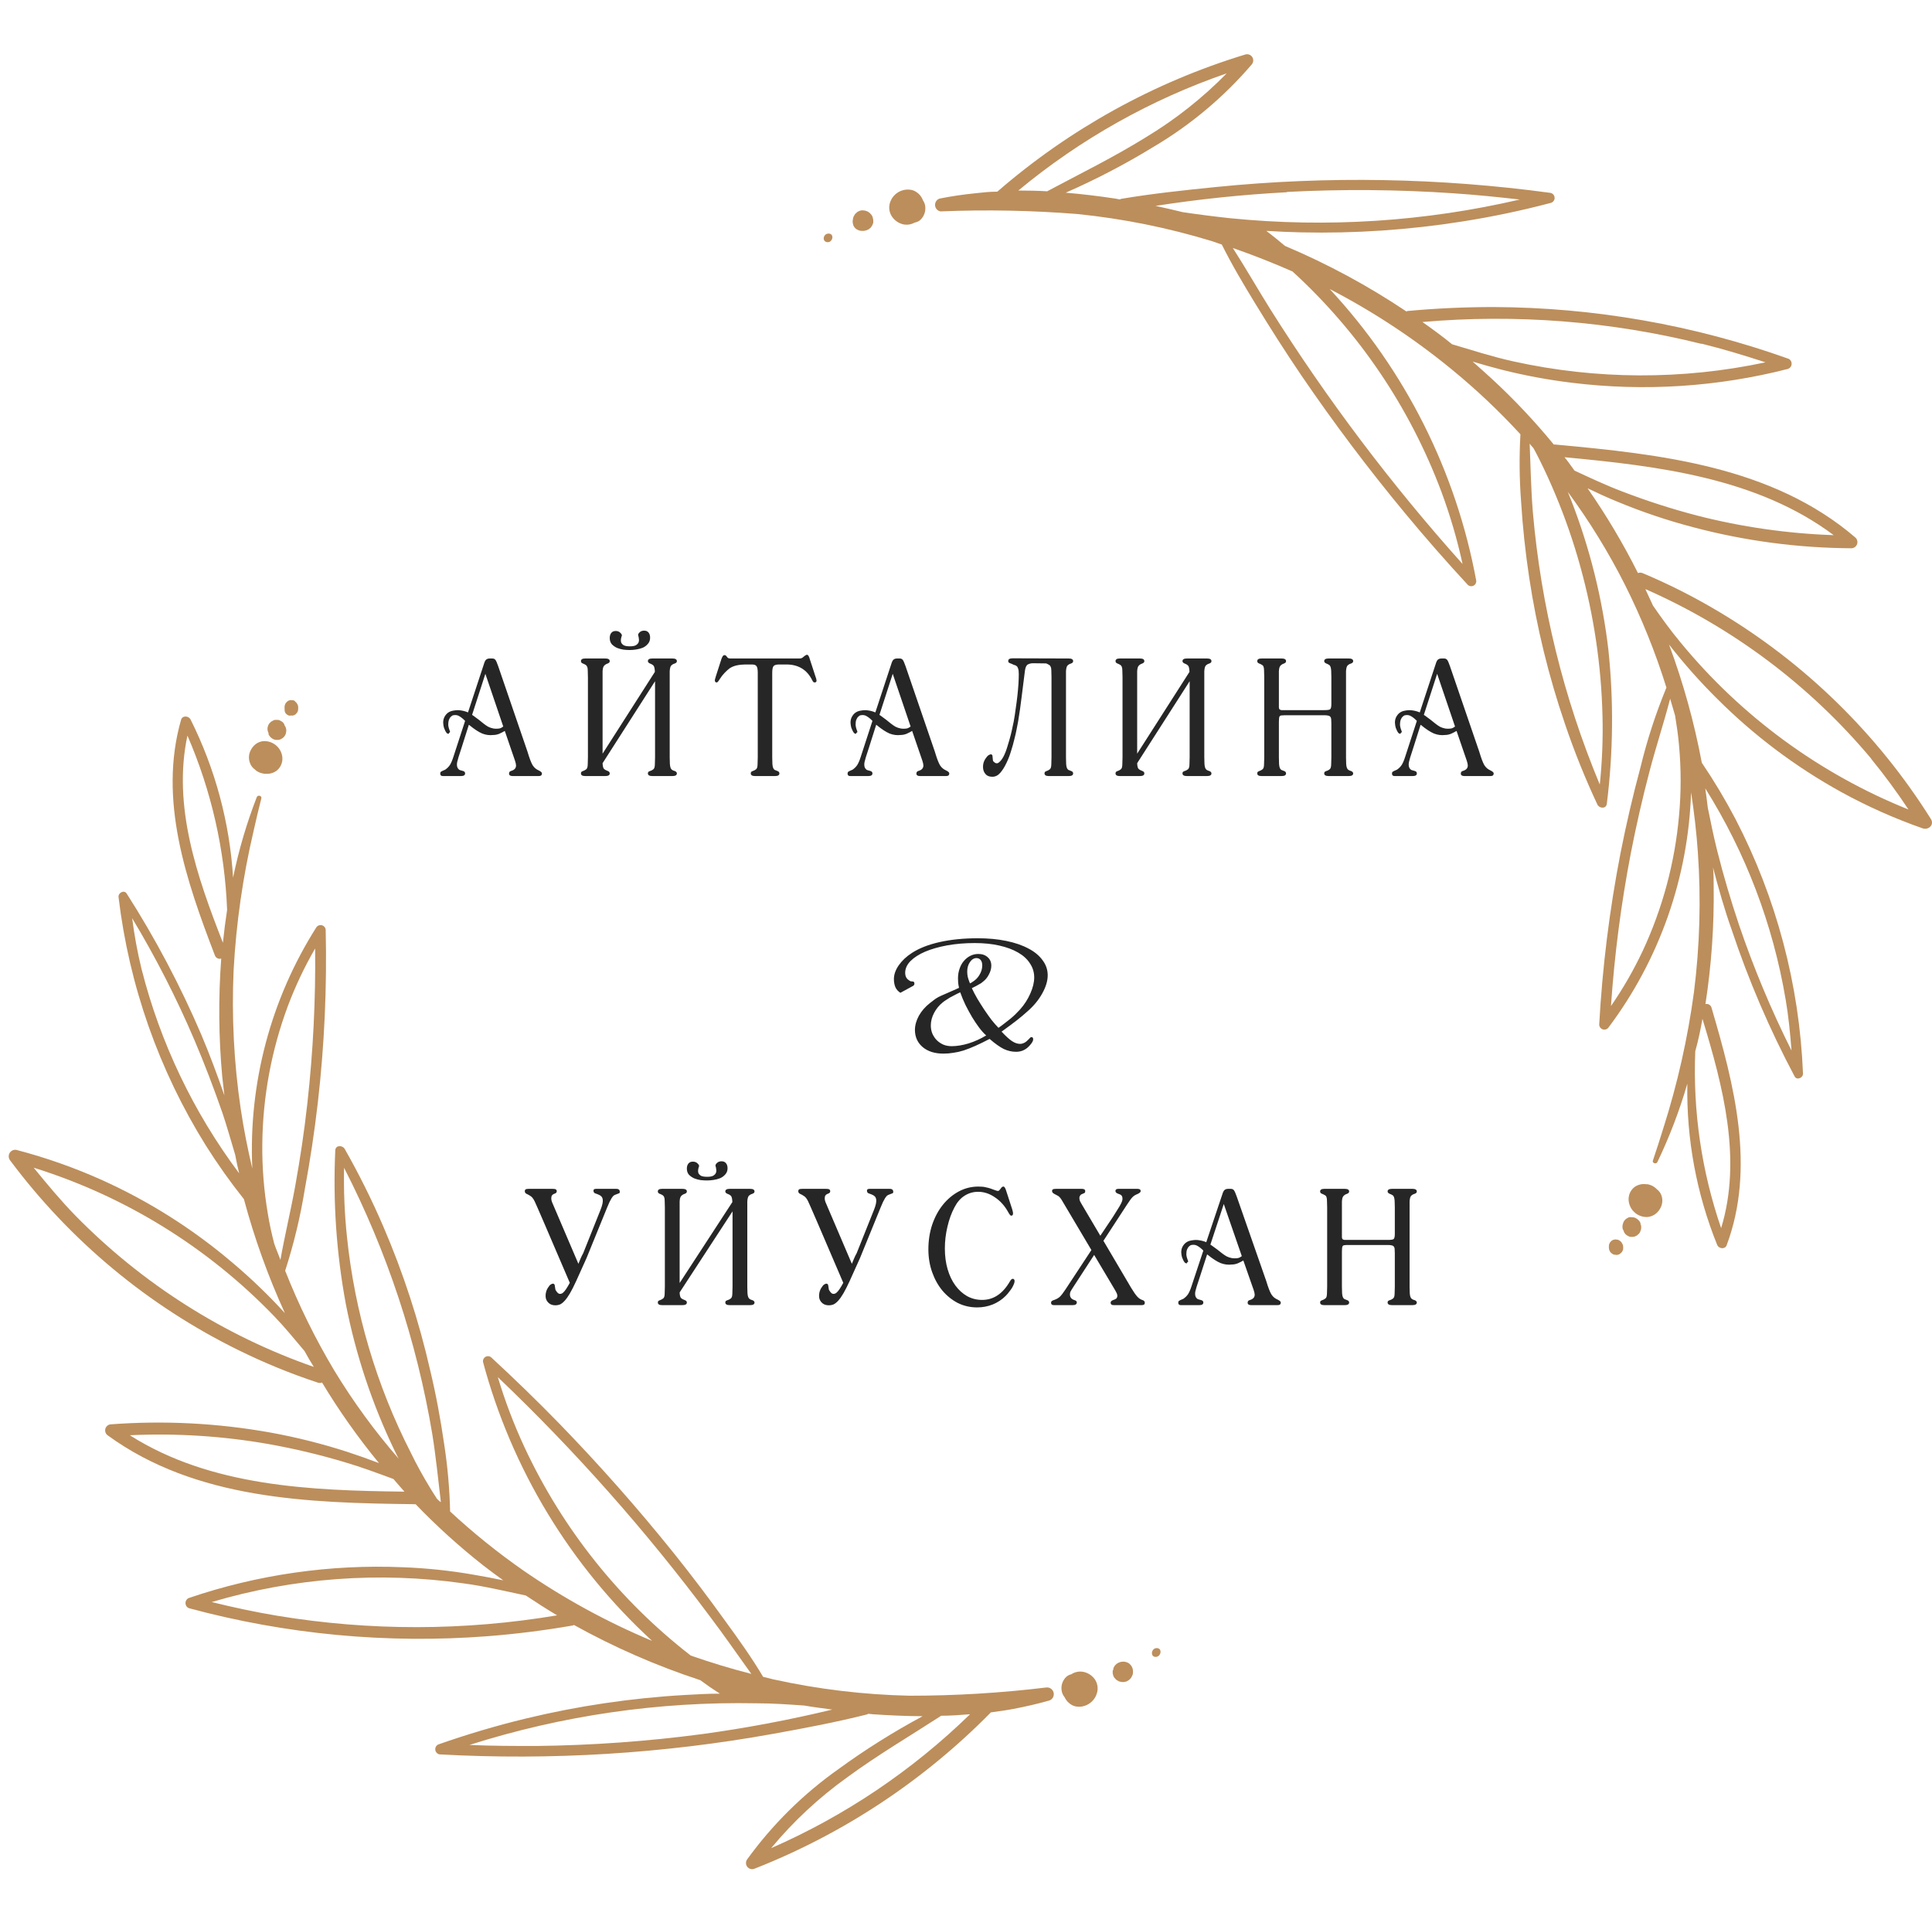 <?xml version="1.0" encoding="UTF-8"?> <svg xmlns="http://www.w3.org/2000/svg" width="201" height="200" viewBox="0 0 201 200" fill="none"> <path d="M108.847 175.537C104.129 176.108 99.381 176.394 94.629 176.393C89.859 176.289 85.11 175.719 80.45 174.69L79.392 174.427C78.187 172.402 76.808 170.475 75.429 168.587C73.701 166.179 71.91 163.821 70.059 161.511C66.317 156.858 62.367 152.39 58.211 148.108C55.899 145.733 53.51 143.416 51.073 141.168C50.99 141.109 50.892 141.075 50.791 141.071C50.69 141.066 50.59 141.091 50.502 141.143C50.415 141.194 50.345 141.27 50.299 141.361C50.254 141.451 50.236 141.553 50.247 141.654C53.236 152.814 59.34 162.887 67.845 170.689C63.14 168.721 58.651 166.268 54.452 163.37C51.772 161.502 49.225 159.45 46.829 157.228C46.776 154.897 46.571 152.572 46.217 150.268C45.838 147.64 45.353 145.022 44.741 142.482C43.577 137.383 41.952 132.402 39.885 127.599C38.692 124.827 37.347 122.123 35.855 119.501C35.641 119.131 34.942 119.092 34.883 119.628C34.631 124.996 34.999 130.375 35.981 135.659C37.019 140.946 38.729 146.079 41.07 150.93C41.196 151.203 41.342 151.466 41.478 151.738C38.992 148.881 36.754 145.817 34.786 142.579C32.801 139.259 31.089 135.783 29.668 132.184C30.562 129.42 31.244 126.593 31.708 123.725C32.265 120.727 32.718 117.713 33.068 114.683C33.752 108.716 34.024 102.709 33.883 96.705C33.871 96.597 33.826 96.495 33.754 96.412C33.683 96.33 33.588 96.272 33.482 96.246C33.376 96.219 33.265 96.226 33.163 96.264C33.061 96.303 32.974 96.372 32.912 96.462C28.168 103.94 25.842 112.703 26.25 121.555C25.764 119.501 25.357 117.447 25.046 115.364C24.334 110.562 24.087 105.702 24.308 100.852C24.575 96.021 25.264 91.224 26.366 86.514C26.619 85.356 26.901 84.198 27.192 83.039C27.26 82.767 26.813 82.66 26.716 82.913C25.66 85.632 24.835 88.435 24.249 91.293C23.896 85.564 22.39 79.965 19.821 74.834C19.646 74.484 19.025 74.386 18.85 74.834C16.441 83.176 19.374 91.605 22.356 99.382C22.402 99.512 22.497 99.618 22.62 99.68C22.743 99.742 22.885 99.754 23.016 99.713C22.711 103.806 22.747 107.918 23.123 112.006C23.191 112.668 23.268 113.32 23.346 113.953C22.608 111.821 21.822 109.709 20.947 107.636C18.764 102.535 16.165 97.622 13.178 92.948C12.906 92.529 12.275 92.88 12.333 93.318C13.427 102.501 16.531 111.328 21.423 119.17C22.638 121.097 23.957 122.956 25.376 124.738C26.465 128.801 27.891 132.767 29.639 136.593C27.95 134.742 26.143 133.002 24.23 131.386C20.106 127.869 15.506 124.955 10.566 122.732C7.741 121.467 4.818 120.435 1.825 119.647C1.688 119.595 1.538 119.59 1.397 119.63C1.257 119.671 1.133 119.757 1.044 119.874C0.956 119.991 0.908 120.133 0.907 120.28C0.906 120.427 0.952 120.57 1.039 120.688C7.29 129.069 15.438 135.841 24.813 140.447C27.474 141.759 30.222 142.884 33.038 143.815C33.188 143.875 33.355 143.875 33.505 143.815C35.273 146.749 37.253 149.55 39.429 152.196C38.36 151.787 37.292 151.407 36.224 151.057C33.585 150.199 30.892 149.519 28.163 149.023C22.66 148.033 17.054 147.745 11.479 148.166C11.356 148.184 11.241 148.238 11.148 148.321C11.056 148.404 10.99 148.513 10.959 148.634C10.928 148.754 10.933 148.881 10.974 148.999C11.014 149.117 11.088 149.22 11.187 149.295C20.384 156.001 32.116 156.332 43.041 156.469C43.105 156.483 43.172 156.483 43.236 156.469C45.428 158.746 47.774 160.869 50.257 162.825C50.947 163.36 51.655 163.886 52.364 164.392C51.316 164.168 50.267 163.973 49.237 163.798C46.82 163.377 44.377 163.12 41.924 163.029C34.361 162.705 26.804 163.791 19.636 166.231C19.535 166.276 19.448 166.35 19.387 166.443C19.327 166.536 19.294 166.646 19.294 166.757C19.294 166.868 19.327 166.977 19.387 167.071C19.448 167.164 19.535 167.238 19.636 167.283C29.755 170.019 40.264 171.006 50.713 170.203C53.627 169.979 56.637 169.599 59.561 169.093C59.615 169.081 59.667 169.061 59.716 169.035C63.904 171.362 68.304 173.285 72.856 174.777C73.503 175.257 74.183 175.725 74.895 176.179C73.681 176.179 72.477 176.247 71.282 176.315C65.678 176.633 60.113 177.457 54.656 178.778C51.593 179.521 48.569 180.417 45.595 181.464C45.49 181.514 45.403 181.596 45.348 181.698C45.293 181.801 45.272 181.919 45.288 182.034C45.304 182.149 45.357 182.257 45.439 182.34C45.52 182.423 45.626 182.478 45.741 182.496C57.355 183.137 69.003 182.419 80.45 180.355C83.704 179.771 86.976 179.148 90.162 178.35C90.224 178.334 90.283 178.307 90.337 178.272L90.793 178.32C92.512 178.437 94.25 178.515 95.989 178.525C92.954 180.154 90.034 181.988 87.248 184.014C83.582 186.603 80.366 189.78 77.731 193.417C77.649 193.53 77.607 193.666 77.609 193.805C77.611 193.945 77.659 194.079 77.745 194.189C77.83 194.299 77.949 194.378 78.083 194.414C78.217 194.451 78.359 194.442 78.489 194.39C87.736 190.758 96.117 185.217 103.088 178.126C103.875 178.019 104.661 177.911 105.438 177.765C106.642 177.532 107.837 177.269 109.022 176.928C109.206 176.905 109.373 176.81 109.487 176.663C109.601 176.516 109.652 176.329 109.629 176.145C109.605 175.96 109.51 175.792 109.363 175.678C109.217 175.564 109.031 175.513 108.847 175.537ZM23.191 98.068C20.52 91.254 17.927 83.857 19.5 76.518C21.987 82.253 23.387 88.403 23.628 94.651C23.453 95.793 23.307 96.932 23.191 98.068ZM14.722 100.784C14.295 99.041 13.975 97.279 13.751 95.518C16.196 99.581 18.357 103.809 20.219 108.171C21.278 110.653 22.239 113.184 23.133 115.744C23.618 117.175 24.026 118.664 24.463 120.104C24.589 120.766 24.725 121.418 24.881 122.051C20.127 115.704 16.674 108.475 14.722 100.784ZM28.523 129.342C28.27 128.368 28.037 127.317 27.872 126.295C27.459 123.887 27.264 121.447 27.289 119.005C27.338 114.09 28.242 109.222 29.96 104.619C30.739 102.56 31.684 100.567 32.786 98.662C32.844 104.033 32.575 109.403 31.98 114.741C31.659 117.661 31.232 120.504 30.717 123.355C30.251 125.935 29.63 128.485 29.173 131.055C28.959 130.451 28.697 129.877 28.523 129.342ZM7.817 126.421C6.293 124.854 4.904 123.18 3.505 121.467C13.015 124.431 21.626 129.751 28.542 136.934C29.668 138.102 30.64 139.309 31.679 140.535C31.98 141.09 32.3 141.635 32.65 142.19C23.272 138.919 14.774 133.523 7.817 126.421ZM13.547 149.295C18.354 149.074 23.171 149.38 27.911 150.21C30.582 150.685 33.225 151.312 35.826 152.089C37.554 152.595 39.244 153.227 40.934 153.85C41.313 154.288 41.691 154.736 42.08 155.164C32.339 155.048 21.967 154.649 13.547 149.324V149.295ZM45.411 155.826C45.158 155.447 44.916 155.057 44.682 154.668C43.983 153.51 43.323 152.322 42.74 151.115C39.158 144.107 36.906 136.493 36.097 128.66C35.847 126.274 35.746 123.875 35.796 121.477C40.264 130.181 43.36 139.525 44.974 149.178C45.353 151.534 45.586 153.899 45.867 156.255C45.683 156.147 45.547 156.001 45.411 155.855V155.826ZM28.823 168.071C26.541 167.691 24.279 167.205 22.025 166.65C30.51 164.129 39.435 163.465 48.198 164.703C50.403 164.995 52.539 165.511 54.705 165.969C55.773 166.679 56.851 167.37 57.958 168.032C48.315 169.656 38.471 169.669 28.823 168.071ZM71.865 172.217C64.462 166.478 58.532 159.05 54.569 150.551C53.469 148.188 52.541 145.748 51.791 143.251C59.82 150.902 67.192 159.218 73.827 168.11C75.303 170.057 76.74 172.14 78.168 174.125C76.044 173.58 73.944 172.944 71.865 172.217ZM73.06 180.384C67.344 181.141 61.587 181.554 55.822 181.62C53.491 181.62 51.16 181.62 48.839 181.513C58.485 178.448 68.566 176.985 78.683 177.181C80.353 177.181 82.014 177.298 83.674 177.415C84.646 177.581 85.617 177.707 86.588 177.834C82.124 178.911 77.609 179.762 73.06 180.384ZM80.227 192.249C82.536 189.466 85.193 186.993 88.132 184.89C91.279 182.574 94.648 180.598 97.921 178.476C98.892 178.476 99.932 178.398 100.922 178.32C94.915 184.172 87.904 188.89 80.227 192.249Z" fill="#BC8E5B"></path> <path d="M26.532 80.051L26.619 80.139C26.808 80.285 27.027 80.388 27.26 80.441L27.493 80.489H27.648C28.079 80.527 28.508 80.394 28.843 80.119C29.04 79.944 29.191 79.723 29.283 79.475C29.374 79.227 29.403 78.96 29.367 78.698C29.297 78.22 29.046 77.788 28.667 77.491C28.287 77.194 27.807 77.054 27.328 77.102C27.06 77.141 26.806 77.249 26.59 77.413C26.378 77.582 26.206 77.794 26.085 78.036C25.973 78.248 25.91 78.482 25.9 78.721C25.89 78.96 25.933 79.198 26.027 79.418C26.126 79.677 26.302 79.897 26.532 80.051Z" fill="#BC8E5B"></path> <path d="M112.654 173.901C112.234 173.835 111.804 173.928 111.45 174.164C111.263 174.206 111.09 174.293 110.945 174.417C110.76 174.589 110.618 174.802 110.531 175.038C110.443 175.275 110.412 175.529 110.44 175.78C110.466 176.063 110.577 176.331 110.76 176.549C110.923 176.905 111.2 177.196 111.547 177.376C111.722 177.466 111.914 177.519 112.11 177.532C112.336 177.553 112.563 177.53 112.78 177.464C113.098 177.374 113.388 177.205 113.623 176.971C113.857 176.738 114.029 176.448 114.12 176.13C114.197 175.882 114.216 175.619 114.173 175.362C114.131 175.105 114.03 174.861 113.878 174.651C113.58 174.254 113.142 173.985 112.654 173.901Z" fill="#BC8E5B"></path> <path d="M117.578 173.142C117.492 173.043 117.381 172.969 117.257 172.928C117.092 172.857 116.91 172.833 116.733 172.86H116.665L116.403 172.938L116.169 173.074L115.975 173.269C115.924 173.346 115.879 173.428 115.839 173.512C115.839 173.599 115.839 173.697 115.762 173.784C115.757 173.878 115.757 173.973 115.762 174.067L115.83 174.339C115.886 174.466 115.969 174.578 116.072 174.67C116.128 174.741 116.202 174.795 116.286 174.826C116.359 174.883 116.446 174.92 116.539 174.933C116.723 174.985 116.918 174.985 117.102 174.933C117.19 174.918 117.273 174.881 117.345 174.826C117.427 174.788 117.5 174.731 117.558 174.66C117.632 174.602 117.689 174.524 117.723 174.437C117.802 174.32 117.852 174.187 117.869 174.047V173.979C117.886 173.8 117.86 173.62 117.791 173.453C117.744 173.335 117.671 173.229 117.578 173.142Z" fill="#BC8E5B"></path> <path d="M120.345 171.439C119.763 171.439 119.646 172.354 120.229 172.354C120.811 172.354 120.957 171.439 120.345 171.439Z" fill="#BC8E5B"></path> <path d="M27.94 76.265C27.936 76.307 27.936 76.349 27.94 76.391C28.045 76.617 28.228 76.797 28.455 76.898C28.573 76.953 28.703 76.977 28.833 76.966C28.96 76.977 29.088 76.954 29.202 76.898L29.416 76.771C29.549 76.667 29.653 76.529 29.717 76.372L29.775 76.129C29.802 75.957 29.778 75.781 29.707 75.623L29.581 75.408V75.35L29.513 75.243C29.444 75.14 29.346 75.059 29.232 75.009C29.131 74.932 29.009 74.888 28.882 74.883H28.629C28.509 74.897 28.395 74.945 28.299 75.019C28.221 75.047 28.154 75.098 28.105 75.165C28.013 75.243 27.942 75.344 27.901 75.457C27.884 75.54 27.861 75.621 27.833 75.7C27.815 75.87 27.842 76.041 27.911 76.197L27.94 76.265Z" fill="#BC8E5B"></path> <path d="M29.669 74.124C29.714 74.205 29.777 74.275 29.853 74.328L30.018 74.425C30.114 74.45 30.214 74.45 30.31 74.425C30.37 74.444 30.434 74.444 30.494 74.425C30.586 74.407 30.673 74.367 30.747 74.308L30.873 74.172C30.957 74.073 31.008 73.951 31.019 73.822V73.715C31.028 73.637 31.028 73.559 31.019 73.481C31.006 73.383 30.97 73.289 30.912 73.209C30.873 73.121 30.808 73.046 30.727 72.995L30.64 72.887C30.548 72.848 30.448 72.831 30.349 72.839C30.285 72.819 30.218 72.819 30.154 72.839C30.057 72.857 29.967 72.9 29.892 72.965L29.756 73.102C29.678 73.207 29.628 73.331 29.61 73.462C29.601 73.575 29.601 73.689 29.61 73.802C29.601 73.913 29.621 74.024 29.669 74.124Z" fill="#BC8E5B"></path> <path d="M97.844 21.991C102.594 21.795 107.351 21.886 112.091 22.264C116.836 22.746 121.523 23.691 126.085 25.086L127.114 25.437C128.163 27.549 129.377 29.583 130.601 31.588C132.145 34.119 133.738 36.62 135.398 39.064C138.759 43.995 142.345 48.761 146.159 53.362C148.276 55.919 150.464 58.417 152.724 60.857C152.802 60.924 152.898 60.966 153 60.979C153.101 60.992 153.205 60.974 153.297 60.928C153.389 60.883 153.466 60.811 153.517 60.722C153.569 60.633 153.594 60.531 153.588 60.429C151.497 49.054 146.203 38.517 138.331 30.06C142.855 32.404 147.123 35.217 151.063 38.45C153.591 40.522 155.969 42.77 158.182 45.176C158.049 47.505 158.072 49.839 158.25 52.165C158.415 54.812 158.696 57.46 159.095 60.088C159.875 65.261 161.12 70.353 162.814 75.301C163.783 78.163 164.911 80.967 166.194 83.701C166.378 84.081 167.068 84.178 167.165 83.643C167.836 78.31 167.892 72.918 167.33 67.573C166.702 62.237 165.396 57.004 163.445 51.999C163.339 51.717 163.212 51.435 163.105 51.162C165.353 54.208 167.341 57.438 169.049 60.818C170.778 64.263 172.223 67.844 173.371 71.525C172.262 74.205 171.363 76.968 170.68 79.788C169.884 82.741 169.191 85.713 168.602 88.704C167.454 94.597 166.711 100.561 166.378 106.555C166.375 106.67 166.409 106.783 166.475 106.877C166.541 106.971 166.636 107.041 166.745 107.077C166.854 107.113 166.971 107.113 167.08 107.077C167.189 107.041 167.283 106.971 167.349 106.877C172.655 99.803 175.653 91.261 175.934 82.416C176.255 84.499 176.498 86.582 176.643 88.685C176.979 93.527 176.842 98.391 176.235 103.207C175.588 107.995 174.525 112.718 173.06 117.321C172.71 118.459 172.341 119.598 171.962 120.727C171.865 120.99 172.302 121.136 172.429 120.883C173.691 118.255 174.733 115.527 175.546 112.726C175.443 118.473 176.5 124.18 178.654 129.507C178.799 129.867 179.421 130.003 179.625 129.565C182.674 121.448 180.411 112.804 178.061 104.823C178.025 104.691 177.939 104.577 177.821 104.507C177.704 104.436 177.564 104.413 177.43 104.443C178.056 100.386 178.342 96.284 178.285 92.179C178.285 91.517 178.285 90.855 178.217 90.232C178.79 92.413 179.401 94.583 180.159 96.715C181.914 101.973 184.103 107.075 186.705 111.967C186.938 112.415 187.598 112.113 187.579 111.675C187.206 102.433 184.806 93.387 180.547 85.181C179.491 83.171 178.324 81.221 177.051 79.341C176.266 75.153 175.126 71.04 173.642 67.047C175.182 69.024 176.846 70.9 178.625 72.663C182.461 76.502 186.82 79.779 191.57 82.397C194.278 83.883 197.104 85.143 200.019 86.164C200.621 86.378 201.272 85.813 200.883 85.191C195.333 76.35 187.768 68.957 178.809 63.621C176.262 62.098 173.611 60.758 170.875 59.611C170.725 59.553 170.559 59.553 170.409 59.611C168.874 56.549 167.121 53.602 165.164 50.792C166.194 51.289 167.233 51.766 168.262 52.184C170.827 53.25 173.462 54.138 176.148 54.842C181.536 56.27 187.084 57.006 192.658 57.032C192.781 57.02 192.898 56.974 192.995 56.897C193.093 56.82 193.166 56.717 193.206 56.6C193.246 56.483 193.251 56.356 193.221 56.236C193.191 56.115 193.127 56.007 193.036 55.922C184.403 48.505 172.73 47.249 161.853 46.247C161.788 46.236 161.723 46.236 161.658 46.247C159.652 43.801 157.478 41.498 155.152 39.356C154.511 38.762 153.85 38.188 153.209 37.613C154.229 37.925 155.268 38.207 156.278 38.47C158.66 39.068 161.076 39.517 163.513 39.813C171.041 40.744 178.676 40.255 186.025 38.373C186.128 38.334 186.217 38.267 186.284 38.179C186.35 38.092 186.389 37.986 186.397 37.877C186.405 37.767 186.382 37.657 186.33 37.561C186.277 37.464 186.199 37.384 186.102 37.331C176.242 33.804 165.855 31.981 155.385 31.939C152.407 31.939 149.435 32.075 146.47 32.347C146.415 32.353 146.362 32.37 146.314 32.396C142.332 29.727 138.104 27.446 133.689 25.583C133.058 25.047 132.417 24.532 131.747 24.016C132.951 24.093 134.155 24.142 135.359 24.171C140.969 24.297 146.579 23.919 152.122 23.042C155.238 22.554 158.327 21.904 161.377 21.096C161.488 21.058 161.584 20.984 161.649 20.886C161.714 20.788 161.745 20.671 161.737 20.554C161.73 20.436 161.683 20.324 161.606 20.236C161.529 20.147 161.424 20.087 161.309 20.064C149.78 18.497 138.108 18.292 126.532 19.451C123.249 19.782 119.938 20.132 116.684 20.677C116.619 20.689 116.557 20.712 116.5 20.745L116.043 20.658C114.344 20.404 112.615 20.19 110.877 20.044C114.037 18.659 117.1 17.059 120.044 15.255C123.884 12.981 127.326 10.091 130.232 6.7C130.321 6.594 130.374 6.463 130.383 6.325C130.391 6.187 130.355 6.05 130.28 5.934C130.205 5.818 130.094 5.729 129.965 5.682C129.835 5.634 129.694 5.629 129.562 5.668C120.058 8.56 111.267 13.422 103.758 19.937C102.962 19.937 102.175 20.025 101.388 20.113C100.165 20.239 98.96 20.414 97.747 20.658C97.602 20.707 97.478 20.803 97.394 20.93C97.31 21.058 97.271 21.209 97.282 21.362C97.293 21.514 97.354 21.659 97.456 21.773C97.557 21.886 97.694 21.963 97.844 21.991ZM177.119 105.981C179.256 112.989 181.256 120.581 179.062 127.755C177.03 121.841 176.117 115.599 176.371 109.349C176.682 108.259 176.915 107.13 177.119 105.981ZM185.772 103.947C186.073 105.718 186.248 107.5 186.384 109.281C184.275 105.065 182.455 100.711 180.936 96.248C180.072 93.678 179.304 91.089 178.644 88.461C178.275 86.991 177.984 85.541 177.673 84.013C177.595 83.341 177.508 82.669 177.411 82.008C181.618 88.702 184.459 96.165 185.772 103.966V103.947ZM174.274 74.445C174.439 75.467 174.594 76.499 174.682 77.54C174.905 79.968 174.905 82.412 174.682 84.84C174.25 89.724 172.968 94.494 170.894 98.934C169.955 100.926 168.854 102.837 167.602 104.648C167.966 99.305 168.657 93.991 169.67 88.734C170.224 85.882 170.875 83.039 171.613 80.236C172.273 77.706 173.099 75.214 173.759 72.683C173.924 73.267 174.109 73.861 174.274 74.445ZM194.668 78.932C196.051 80.624 197.347 82.384 198.553 84.207C189.309 80.495 181.146 74.51 174.818 66.804C173.798 65.578 172.875 64.302 171.972 62.998C171.71 62.414 171.438 61.85 171.176 61.275C180.264 65.27 188.31 71.312 194.687 78.932H194.668ZM190.783 55.669C185.975 55.505 181.198 54.82 176.537 53.625C173.903 52.935 171.309 52.1 168.767 51.123C167.077 50.481 165.446 49.712 163.805 48.953C163.465 48.495 163.125 47.979 162.766 47.561C172.497 48.476 182.8 49.702 190.774 55.669H190.783ZM159.532 46.607C159.745 47.006 159.969 47.405 160.163 47.814C160.771 49.034 161.335 50.27 161.853 51.522C162.863 53.941 163.72 56.422 164.416 58.949C165.816 63.993 166.59 69.191 166.718 74.425C166.78 76.823 166.686 79.223 166.437 81.609C162.67 72.577 160.321 63.016 159.473 53.265C159.279 50.9 159.24 48.525 159.143 46.15C159.279 46.325 159.405 46.48 159.532 46.607ZM177.012 35.745C179.256 36.299 181.47 36.971 183.675 37.691C175.027 39.533 166.087 39.5 157.453 37.594C155.278 37.117 153.19 36.436 151.073 35.813C150.102 35.014 149.033 34.236 147.985 33.496C157.726 32.645 167.541 33.415 177.032 35.774L177.012 35.745ZM134.427 28.201C141.353 34.513 146.679 42.387 149.966 51.172C150.872 53.616 151.605 56.12 152.161 58.667C144.754 50.407 138.058 41.535 132.145 32.143C130.834 30.05 129.61 27.899 128.26 25.797C130.387 26.537 132.436 27.345 134.447 28.23L134.427 28.201ZM133.883 19.966C139.64 19.666 145.409 19.712 151.16 20.103C153.481 20.259 155.802 20.492 158.114 20.755C148.252 23.051 138.082 23.709 128.008 22.702C126.347 22.526 124.696 22.312 123.045 22.069C122.074 21.826 121.161 21.621 120.219 21.417C124.754 20.712 129.321 20.238 133.903 19.996L133.883 19.966ZM127.678 7.576C125.151 10.163 122.305 12.417 119.209 14.282C115.888 16.346 112.411 18.049 108.944 19.898C107.973 19.84 106.943 19.82 105.943 19.82C112.399 14.466 119.77 10.328 127.697 7.605L127.678 7.576Z" fill="#BC8E5B"></path> <path d="M172.37 123.706C172.344 123.674 172.314 123.645 172.283 123.618C172.105 123.458 171.897 123.335 171.671 123.258L171.438 123.19C171.389 123.186 171.341 123.186 171.292 123.19C170.865 123.121 170.427 123.219 170.069 123.463C169.857 123.622 169.688 123.832 169.578 124.073C169.468 124.315 169.42 124.58 169.437 124.845C169.47 125.333 169.691 125.789 170.054 126.116C170.416 126.443 170.892 126.615 171.38 126.597C171.649 126.578 171.91 126.491 172.137 126.344C172.366 126.197 172.556 125.997 172.691 125.76C172.819 125.558 172.901 125.33 172.931 125.093C172.961 124.856 172.939 124.615 172.865 124.387C172.777 124.113 172.603 123.874 172.37 123.706Z" fill="#BC8E5B"></path> <path d="M93.92 23.325C94.334 23.427 94.772 23.368 95.144 23.159C95.332 23.125 95.51 23.052 95.668 22.945C95.862 22.787 96.018 22.586 96.122 22.358C96.227 22.131 96.277 21.882 96.27 21.631C96.272 21.345 96.184 21.066 96.018 20.833C95.883 20.463 95.626 20.15 95.29 19.947C95.126 19.839 94.94 19.77 94.746 19.743C94.305 19.674 93.854 19.759 93.468 19.984C93.083 20.209 92.786 20.56 92.629 20.979C92.532 21.222 92.494 21.484 92.518 21.745C92.541 22.005 92.626 22.256 92.765 22.478C93.028 22.897 93.442 23.2 93.92 23.325Z" fill="#BC8E5B"></path> <path d="M88.909 23.655C88.986 23.762 89.09 23.846 89.21 23.899C89.371 23.986 89.552 24.027 89.735 24.016H89.88L90.152 23.957L90.395 23.84L90.599 23.665L90.754 23.432L90.852 23.169C90.852 23.072 90.852 22.974 90.852 22.877L90.793 22.604C90.754 22.476 90.684 22.359 90.589 22.264C90.533 22.19 90.464 22.127 90.385 22.079C90.313 22.016 90.226 21.972 90.133 21.952C90.047 21.913 89.955 21.893 89.861 21.894C89.769 21.869 89.672 21.869 89.579 21.894C89.49 21.904 89.403 21.934 89.327 21.981C89.238 22.009 89.16 22.063 89.103 22.137C89.025 22.184 88.962 22.251 88.919 22.332C88.833 22.447 88.773 22.58 88.744 22.721V22.779C88.696 22.951 88.696 23.133 88.744 23.305C88.767 23.434 88.824 23.555 88.909 23.655Z" fill="#BC8E5B"></path> <path d="M86.064 25.193C86.637 25.242 86.831 24.337 86.239 24.298C85.646 24.259 85.471 25.116 86.064 25.193Z" fill="#BC8E5B"></path> <path d="M170.68 127.395V127.278C170.65 127.156 170.586 127.044 170.496 126.957C170.417 126.859 170.317 126.779 170.205 126.723C170.092 126.658 169.965 126.625 169.835 126.626C169.711 126.597 169.581 126.597 169.457 126.626L169.243 126.743C169.102 126.83 168.988 126.955 168.913 127.103L168.825 127.356C168.787 127.519 168.787 127.689 168.825 127.852L168.942 128.076V128.134L169.01 128.251C169.071 128.356 169.158 128.443 169.263 128.504C169.364 128.579 169.48 128.632 169.602 128.66H169.855C169.978 128.663 170.1 128.629 170.205 128.563C170.283 128.536 170.354 128.489 170.408 128.426C170.505 128.357 170.583 128.263 170.632 128.154L170.719 127.911C170.758 127.747 170.758 127.577 170.719 127.414L170.68 127.395Z" fill="#BC8E5B"></path> <path d="M168.758 129.341C168.723 129.254 168.666 129.176 168.593 129.118L168.437 129.011C168.352 128.96 168.254 128.936 168.156 128.942C168.092 128.923 168.025 128.923 167.961 128.942C167.867 128.951 167.777 128.985 167.699 129.04L167.563 129.166C167.477 129.263 167.417 129.38 167.388 129.507V129.604C167.379 129.682 167.379 129.76 167.388 129.838C167.389 129.937 167.415 130.035 167.466 130.12C167.5 130.208 167.557 130.285 167.631 130.344L167.796 130.461C167.886 130.509 167.986 130.532 168.088 130.529C168.151 130.548 168.218 130.548 168.282 130.529C168.377 130.518 168.468 130.481 168.544 130.422L168.69 130.295C168.778 130.196 168.838 130.075 168.865 129.945C168.879 129.835 168.879 129.724 168.865 129.614C168.854 129.515 168.817 129.421 168.758 129.341Z" fill="#BC8E5B"></path> <path d="M53.12 77.793L52.518 76.033C52.352 76.131 52.163 76.228 51.95 76.326C51.738 76.412 51.531 76.454 51.33 76.454C50.94 76.503 50.556 76.454 50.178 76.308C49.8 76.149 49.351 75.856 48.831 75.428C48.819 75.415 48.807 75.409 48.795 75.409C48.795 75.409 48.79 75.403 48.778 75.391L48.051 77.683L47.697 78.783C47.638 78.991 47.596 79.144 47.572 79.242C47.549 79.339 47.537 79.437 47.537 79.535C47.537 79.755 47.602 79.92 47.732 80.03C47.767 80.067 47.803 80.091 47.838 80.103C47.874 80.115 47.98 80.146 48.157 80.195C48.311 80.232 48.388 80.317 48.388 80.452C48.388 80.635 48.246 80.727 47.962 80.727H46.066C45.889 80.727 45.8 80.641 45.8 80.47C45.8 80.372 45.83 80.305 45.889 80.268C45.936 80.232 46.078 80.164 46.314 80.067C46.515 79.932 46.68 79.767 46.81 79.572C46.94 79.364 47.064 79.07 47.183 78.691L48.388 74.988C48.187 74.78 47.992 74.621 47.803 74.511C47.614 74.389 47.401 74.352 47.165 74.401C47.082 74.413 46.999 74.462 46.917 74.548C46.834 74.621 46.763 74.731 46.704 74.878C46.657 75.012 46.633 75.183 46.633 75.391C46.645 75.587 46.704 75.813 46.81 76.07C46.822 76.118 46.822 76.149 46.81 76.161C46.81 76.173 46.798 76.186 46.775 76.198C46.763 76.198 46.745 76.21 46.722 76.234C46.71 76.247 46.698 76.277 46.686 76.326C46.615 76.338 46.544 76.314 46.474 76.253C46.414 76.18 46.361 76.094 46.314 75.996C46.267 75.898 46.225 75.8 46.19 75.703C46.166 75.593 46.149 75.513 46.137 75.464C46.066 75.073 46.125 74.737 46.314 74.456C46.503 74.163 46.781 73.985 47.147 73.924C47.454 73.863 47.732 73.857 47.98 73.906C48.228 73.943 48.465 74.01 48.689 74.108L50.337 69.102C50.408 68.858 50.485 68.699 50.568 68.625C50.663 68.54 50.792 68.497 50.958 68.497H51.206C51.36 68.497 51.472 68.546 51.543 68.644C51.614 68.729 51.708 68.943 51.826 69.285L54.875 78.178C54.981 78.532 55.076 78.82 55.159 79.04C55.241 79.26 55.324 79.443 55.407 79.59C55.501 79.737 55.602 79.853 55.708 79.938C55.814 80.024 55.95 80.103 56.116 80.177C56.293 80.274 56.382 80.366 56.382 80.452C56.382 80.635 56.275 80.727 56.062 80.727H53.333C53.085 80.727 52.961 80.641 52.961 80.47C52.961 80.323 53.032 80.232 53.173 80.195C53.516 80.097 53.688 79.908 53.688 79.626C53.688 79.516 53.652 79.352 53.581 79.132L53.12 77.793ZM49.114 74.364C49.233 74.438 49.345 74.517 49.451 74.603C49.569 74.688 49.694 74.78 49.824 74.878C49.989 75.012 50.148 75.141 50.302 75.263C50.456 75.385 50.615 75.495 50.781 75.593C50.946 75.678 51.123 75.739 51.312 75.776C51.513 75.813 51.732 75.813 51.968 75.776C52.027 75.764 52.092 75.739 52.163 75.703C52.234 75.654 52.299 75.611 52.358 75.574L50.497 70.092L49.114 74.364Z" fill="#262626"></path> <path d="M63.258 80.213C63.376 80.262 63.435 80.342 63.435 80.452C63.435 80.635 63.282 80.727 62.974 80.727H60.883C60.587 80.727 60.44 80.635 60.44 80.452C60.44 80.378 60.458 80.323 60.493 80.287C60.54 80.25 60.647 80.201 60.812 80.14C60.895 80.091 60.96 80.048 61.007 80.012C61.054 79.963 61.09 79.895 61.113 79.81C61.137 79.712 61.149 79.59 61.149 79.443C61.161 79.284 61.166 79.064 61.166 78.783V70.441C61.166 70.147 61.161 69.921 61.149 69.762C61.149 69.591 61.131 69.463 61.096 69.377C61.06 69.279 61.001 69.206 60.918 69.157C60.847 69.108 60.747 69.059 60.617 69.01C60.499 68.962 60.44 68.882 60.44 68.772C60.44 68.589 60.587 68.497 60.883 68.497H62.974C63.282 68.497 63.435 68.589 63.435 68.772C63.435 68.845 63.412 68.9 63.364 68.937C63.329 68.974 63.228 69.023 63.063 69.084C62.98 69.133 62.915 69.181 62.868 69.23C62.821 69.279 62.779 69.353 62.744 69.45C62.72 69.536 62.703 69.658 62.691 69.817C62.691 69.964 62.691 70.172 62.691 70.441V78.398L68.132 69.89C68.12 69.573 68.079 69.365 68.008 69.267C67.937 69.169 67.801 69.084 67.6 69.01C67.471 68.949 67.406 68.87 67.406 68.772C67.406 68.589 67.559 68.497 67.866 68.497H69.958C70.265 68.497 70.419 68.589 70.419 68.772C70.419 68.845 70.395 68.9 70.348 68.937C70.312 68.974 70.206 69.023 70.029 69.084C69.946 69.133 69.881 69.181 69.834 69.23C69.787 69.279 69.751 69.353 69.728 69.45C69.704 69.536 69.686 69.658 69.674 69.817C69.674 69.964 69.674 70.172 69.674 70.441V78.783C69.674 79.064 69.68 79.29 69.692 79.462C69.704 79.633 69.728 79.767 69.763 79.865C69.798 79.963 69.852 80.036 69.922 80.085C69.993 80.134 70.094 80.177 70.224 80.213C70.354 80.274 70.419 80.354 70.419 80.452C70.419 80.635 70.265 80.727 69.958 80.727H67.866C67.559 80.727 67.406 80.635 67.406 80.452C67.406 80.378 67.423 80.323 67.459 80.287C67.506 80.25 67.618 80.201 67.796 80.14C67.878 80.091 67.943 80.048 67.99 80.012C68.038 79.963 68.073 79.895 68.097 79.81C68.12 79.712 68.132 79.59 68.132 79.443C68.144 79.284 68.15 79.064 68.15 78.783V70.862L62.691 79.388C62.703 79.694 62.75 79.889 62.833 79.975C62.915 80.06 63.057 80.14 63.258 80.213ZM65.527 67.617C65.338 67.617 65.119 67.605 64.871 67.58C64.635 67.543 64.41 67.482 64.197 67.397C63.985 67.299 63.802 67.171 63.648 67.012C63.506 66.841 63.435 66.627 63.435 66.37C63.435 66.15 63.488 65.973 63.595 65.838C63.701 65.704 63.855 65.637 64.056 65.637C64.257 65.637 64.416 65.698 64.534 65.82C64.664 65.942 64.717 66.046 64.694 66.132C64.658 66.217 64.629 66.327 64.605 66.462C64.581 66.584 64.587 66.706 64.623 66.828C64.67 66.939 64.759 67.036 64.889 67.122C65.031 67.195 65.243 67.232 65.527 67.232C65.81 67.232 66.017 67.195 66.147 67.122C66.289 67.036 66.383 66.939 66.431 66.828C66.478 66.706 66.49 66.578 66.466 66.443C66.454 66.309 66.431 66.193 66.395 66.095C66.372 65.997 66.419 65.893 66.537 65.783C66.655 65.661 66.815 65.6 67.016 65.6C67.216 65.6 67.37 65.667 67.476 65.802C67.583 65.936 67.636 66.113 67.636 66.333C67.636 66.59 67.559 66.804 67.406 66.975C67.264 67.146 67.087 67.281 66.874 67.379C66.661 67.464 66.431 67.525 66.183 67.562C65.946 67.599 65.728 67.617 65.527 67.617Z" fill="#262626"></path> <path d="M80.341 78.783C80.341 79.076 80.347 79.309 80.359 79.48C80.371 79.639 80.395 79.767 80.43 79.865C80.466 79.963 80.519 80.036 80.59 80.085C80.672 80.122 80.779 80.164 80.909 80.213C81.027 80.262 81.086 80.342 81.086 80.452C81.086 80.635 80.938 80.727 80.643 80.727H78.551C78.256 80.727 78.108 80.635 78.108 80.452C78.108 80.378 78.126 80.323 78.161 80.287C78.197 80.25 78.303 80.201 78.481 80.14C78.563 80.091 78.628 80.048 78.675 80.012C78.723 79.963 78.758 79.895 78.782 79.81C78.805 79.712 78.817 79.584 78.817 79.425C78.829 79.266 78.835 79.052 78.835 78.783V69.982C78.835 69.64 78.794 69.414 78.711 69.304C78.64 69.181 78.475 69.12 78.215 69.12H77.718C77.293 69.12 76.938 69.151 76.655 69.212C76.383 69.273 76.141 69.371 75.928 69.505C75.763 69.628 75.585 69.787 75.396 69.982C75.207 70.178 75.048 70.379 74.918 70.587C74.811 70.758 74.735 70.868 74.687 70.917C74.652 70.966 74.605 70.991 74.546 70.991C74.498 70.991 74.457 70.972 74.422 70.936C74.386 70.887 74.368 70.832 74.368 70.77C74.368 70.734 74.374 70.697 74.386 70.66C74.398 70.624 74.433 70.502 74.493 70.294L75.06 68.534C75.119 68.387 75.166 68.289 75.201 68.24C75.249 68.179 75.308 68.149 75.379 68.149C75.438 68.149 75.479 68.161 75.503 68.185C75.538 68.21 75.597 68.277 75.68 68.387C75.727 68.46 75.84 68.497 76.017 68.497H82.841C82.983 68.497 83.089 68.497 83.16 68.497C83.243 68.497 83.307 68.491 83.355 68.479C83.414 68.454 83.461 68.43 83.496 68.405C83.544 68.369 83.603 68.32 83.674 68.259C83.792 68.161 83.886 68.112 83.957 68.112C84.016 68.112 84.07 68.149 84.117 68.222C84.164 68.295 84.217 68.436 84.276 68.644L84.844 70.385C84.903 70.544 84.932 70.642 84.932 70.679C84.944 70.703 84.95 70.74 84.95 70.789C84.95 70.923 84.885 70.991 84.755 70.991C84.696 70.991 84.649 70.972 84.613 70.936C84.578 70.899 84.536 70.832 84.489 70.734C83.945 69.658 83.053 69.12 81.813 69.12H81.086C80.779 69.12 80.578 69.175 80.483 69.285C80.389 69.395 80.341 69.628 80.341 69.982V78.783Z" fill="#262626"></path> <path d="M95.5 77.793L94.897 76.033C94.732 76.131 94.543 76.228 94.33 76.326C94.117 76.412 93.911 76.454 93.71 76.454C93.32 76.503 92.936 76.454 92.558 76.308C92.18 76.149 91.731 75.856 91.211 75.428C91.199 75.415 91.187 75.409 91.175 75.409C91.175 75.409 91.169 75.403 91.157 75.391L90.431 77.683L90.076 78.783C90.017 78.991 89.976 79.144 89.952 79.242C89.928 79.339 89.917 79.437 89.917 79.535C89.917 79.755 89.982 79.92 90.112 80.03C90.147 80.067 90.183 80.091 90.218 80.103C90.253 80.115 90.36 80.146 90.537 80.195C90.691 80.232 90.767 80.317 90.767 80.452C90.767 80.635 90.626 80.727 90.342 80.727H88.445C88.268 80.727 88.18 80.641 88.18 80.47C88.18 80.372 88.209 80.305 88.268 80.268C88.316 80.232 88.457 80.164 88.694 80.067C88.895 79.932 89.06 79.767 89.19 79.572C89.32 79.364 89.444 79.07 89.562 78.691L90.767 74.988C90.567 74.78 90.372 74.621 90.183 74.511C89.993 74.389 89.781 74.352 89.544 74.401C89.462 74.413 89.379 74.462 89.296 74.548C89.214 74.621 89.143 74.731 89.084 74.878C89.036 75.012 89.013 75.183 89.013 75.391C89.025 75.587 89.084 75.813 89.19 76.07C89.202 76.118 89.202 76.149 89.19 76.161C89.19 76.173 89.178 76.186 89.154 76.198C89.143 76.198 89.125 76.21 89.101 76.234C89.09 76.247 89.078 76.277 89.066 76.326C88.995 76.338 88.924 76.314 88.853 76.253C88.794 76.18 88.741 76.094 88.694 75.996C88.646 75.898 88.605 75.8 88.57 75.703C88.546 75.593 88.528 75.513 88.516 75.464C88.445 75.073 88.505 74.737 88.694 74.456C88.883 74.163 89.16 73.985 89.527 73.924C89.834 73.863 90.112 73.857 90.36 73.906C90.608 73.943 90.844 74.01 91.069 74.108L92.717 69.102C92.788 68.858 92.865 68.699 92.948 68.625C93.042 68.54 93.172 68.497 93.338 68.497H93.586C93.739 68.497 93.852 68.546 93.922 68.644C93.993 68.729 94.088 68.943 94.206 69.285L97.255 78.178C97.361 78.532 97.456 78.82 97.538 79.04C97.621 79.26 97.704 79.443 97.786 79.59C97.881 79.737 97.981 79.853 98.088 79.938C98.194 80.024 98.33 80.103 98.495 80.177C98.673 80.274 98.761 80.366 98.761 80.452C98.761 80.635 98.655 80.727 98.442 80.727H95.713C95.464 80.727 95.34 80.641 95.34 80.47C95.34 80.323 95.411 80.232 95.553 80.195C95.896 80.097 96.067 79.908 96.067 79.626C96.067 79.516 96.032 79.352 95.961 79.132L95.5 77.793ZM91.494 74.364C91.612 74.438 91.725 74.517 91.831 74.603C91.949 74.688 92.073 74.78 92.203 74.878C92.369 75.012 92.528 75.141 92.682 75.263C92.835 75.385 92.995 75.495 93.16 75.593C93.326 75.678 93.503 75.739 93.692 75.776C93.893 75.813 94.112 75.813 94.348 75.776C94.407 75.764 94.472 75.739 94.543 75.703C94.614 75.654 94.679 75.611 94.738 75.574L92.877 70.092L91.494 74.364Z" fill="#262626"></path> <path d="M107.463 68.992C107.274 68.992 107.097 69.035 106.932 69.12C106.778 69.206 106.677 69.426 106.63 69.78C106.512 70.66 106.4 71.553 106.293 72.457C106.187 73.35 106.063 74.218 105.921 75.061C105.898 75.22 105.85 75.464 105.779 75.794C105.72 76.124 105.638 76.491 105.531 76.894C105.437 77.298 105.319 77.72 105.177 78.16C105.047 78.588 104.893 78.985 104.716 79.352C104.515 79.779 104.296 80.128 104.06 80.397C103.824 80.665 103.552 80.8 103.245 80.8C102.973 80.8 102.76 80.733 102.607 80.598C102.453 80.452 102.353 80.281 102.305 80.085C102.258 79.877 102.258 79.657 102.305 79.425C102.364 79.18 102.477 78.96 102.642 78.765C102.725 78.642 102.825 78.557 102.943 78.508C103.062 78.447 103.15 78.453 103.209 78.526C103.245 78.551 103.263 78.618 103.263 78.728C103.286 78.899 103.298 79.015 103.298 79.076C103.298 79.138 103.328 79.193 103.387 79.242C103.576 79.425 103.753 79.449 103.918 79.315C104.096 79.18 104.261 78.966 104.415 78.673C104.568 78.368 104.704 78.013 104.822 77.61C104.952 77.194 105.065 76.803 105.159 76.436C105.254 76.057 105.324 75.739 105.372 75.483C105.431 75.226 105.46 75.092 105.46 75.079C105.543 74.627 105.614 74.169 105.673 73.704C105.744 73.228 105.803 72.775 105.85 72.347C105.898 71.92 105.933 71.516 105.957 71.137C105.98 70.758 105.992 70.422 105.992 70.129C105.992 69.86 105.968 69.664 105.921 69.542C105.886 69.42 105.833 69.334 105.762 69.285C105.691 69.224 105.614 69.188 105.531 69.175C105.449 69.151 105.366 69.114 105.283 69.065C105.106 69.004 104.994 68.955 104.946 68.919C104.911 68.882 104.893 68.827 104.893 68.754C104.893 68.57 105.047 68.479 105.354 68.479L111.185 68.497C111.493 68.497 111.646 68.589 111.646 68.772C111.646 68.845 111.623 68.9 111.575 68.937C111.54 68.974 111.434 69.023 111.256 69.084C111.174 69.133 111.109 69.181 111.061 69.23C111.014 69.279 110.979 69.353 110.955 69.45C110.931 69.536 110.914 69.658 110.902 69.817C110.902 69.964 110.902 70.172 110.902 70.441V78.783C110.902 79.076 110.908 79.309 110.92 79.48C110.931 79.639 110.955 79.767 110.99 79.865C111.026 79.963 111.079 80.036 111.15 80.085C111.233 80.122 111.339 80.164 111.469 80.213C111.587 80.262 111.646 80.342 111.646 80.452C111.646 80.635 111.499 80.727 111.203 80.727H109.112C108.816 80.727 108.669 80.635 108.669 80.452C108.669 80.378 108.686 80.323 108.722 80.287C108.769 80.25 108.875 80.201 109.041 80.14C109.123 80.091 109.188 80.048 109.236 80.012C109.283 79.963 109.318 79.895 109.342 79.81C109.366 79.712 109.378 79.584 109.378 79.425C109.389 79.266 109.395 79.052 109.395 78.783V70.441C109.395 70.147 109.389 69.915 109.378 69.744C109.378 69.573 109.354 69.444 109.307 69.359C109.271 69.261 109.212 69.194 109.129 69.157C109.058 69.108 108.964 69.059 108.846 69.01L107.463 68.992Z" fill="#262626"></path> <path d="M118.876 80.213C118.994 80.262 119.053 80.342 119.053 80.452C119.053 80.635 118.899 80.727 118.592 80.727H116.501C116.205 80.727 116.057 80.635 116.057 80.452C116.057 80.378 116.075 80.323 116.111 80.287C116.158 80.25 116.264 80.201 116.43 80.14C116.512 80.091 116.577 80.048 116.625 80.012C116.672 79.963 116.707 79.895 116.731 79.81C116.755 79.712 116.766 79.59 116.766 79.443C116.778 79.284 116.784 79.064 116.784 78.783V70.441C116.784 70.147 116.778 69.921 116.766 69.762C116.766 69.591 116.749 69.463 116.713 69.377C116.678 69.279 116.619 69.206 116.536 69.157C116.465 69.108 116.365 69.059 116.235 69.01C116.117 68.962 116.057 68.882 116.057 68.772C116.057 68.589 116.205 68.497 116.501 68.497H118.592C118.899 68.497 119.053 68.589 119.053 68.772C119.053 68.845 119.029 68.9 118.982 68.937C118.947 68.974 118.846 69.023 118.681 69.084C118.598 69.133 118.533 69.181 118.486 69.23C118.438 69.279 118.397 69.353 118.362 69.45C118.338 69.536 118.32 69.658 118.308 69.817C118.308 69.964 118.308 70.172 118.308 70.441V78.398L123.75 69.89C123.738 69.573 123.697 69.365 123.626 69.267C123.555 69.169 123.419 69.084 123.218 69.01C123.088 68.949 123.023 68.87 123.023 68.772C123.023 68.589 123.177 68.497 123.484 68.497H125.575C125.883 68.497 126.036 68.589 126.036 68.772C126.036 68.845 126.013 68.9 125.965 68.937C125.93 68.974 125.824 69.023 125.646 69.084C125.564 69.133 125.499 69.181 125.451 69.23C125.404 69.279 125.369 69.353 125.345 69.45C125.321 69.536 125.304 69.658 125.292 69.817C125.292 69.964 125.292 70.172 125.292 70.441V78.783C125.292 79.064 125.298 79.29 125.31 79.462C125.321 79.633 125.345 79.767 125.381 79.865C125.416 79.963 125.469 80.036 125.54 80.085C125.611 80.134 125.711 80.177 125.841 80.213C125.971 80.274 126.036 80.354 126.036 80.452C126.036 80.635 125.883 80.727 125.575 80.727H123.484C123.177 80.727 123.023 80.635 123.023 80.452C123.023 80.378 123.041 80.323 123.076 80.287C123.124 80.25 123.236 80.201 123.413 80.14C123.496 80.091 123.561 80.048 123.608 80.012C123.655 79.963 123.691 79.895 123.714 79.81C123.738 79.712 123.75 79.59 123.75 79.443C123.762 79.284 123.768 79.064 123.768 78.783V70.862L118.308 79.388C118.32 79.694 118.368 79.889 118.45 79.975C118.533 80.06 118.675 80.14 118.876 80.213Z" fill="#262626"></path> <path d="M140.036 78.783C140.036 79.076 140.042 79.309 140.054 79.48C140.065 79.639 140.089 79.767 140.124 79.865C140.16 79.963 140.213 80.036 140.284 80.085C140.355 80.134 140.455 80.177 140.585 80.213C140.715 80.274 140.78 80.354 140.78 80.452C140.78 80.635 140.627 80.727 140.319 80.727H138.228C137.921 80.727 137.767 80.635 137.767 80.452C137.767 80.378 137.785 80.323 137.82 80.287C137.868 80.25 137.98 80.201 138.157 80.14C138.24 80.091 138.305 80.048 138.352 80.012C138.399 79.963 138.435 79.895 138.458 79.81C138.482 79.712 138.494 79.584 138.494 79.425C138.506 79.266 138.511 79.052 138.511 78.783V75.263C138.511 75.067 138.506 74.914 138.494 74.804C138.482 74.682 138.447 74.597 138.387 74.548C138.34 74.487 138.269 74.45 138.175 74.438C138.08 74.413 137.944 74.401 137.767 74.401H133.673C133.531 74.401 133.419 74.407 133.336 74.419C133.253 74.419 133.188 74.444 133.141 74.493C133.105 74.541 133.082 74.615 133.07 74.713C133.058 74.798 133.052 74.92 133.052 75.079V78.783C133.052 79.076 133.058 79.309 133.07 79.48C133.082 79.639 133.105 79.767 133.141 79.865C133.176 79.963 133.23 80.036 133.3 80.085C133.383 80.122 133.49 80.164 133.62 80.213C133.738 80.262 133.797 80.342 133.797 80.452C133.797 80.635 133.643 80.727 133.336 80.727H131.244C130.949 80.727 130.801 80.635 130.801 80.452C130.801 80.378 130.819 80.323 130.854 80.287C130.902 80.25 131.008 80.201 131.174 80.14C131.256 80.091 131.321 80.048 131.369 80.012C131.416 79.963 131.451 79.895 131.475 79.81C131.498 79.712 131.51 79.584 131.51 79.425C131.522 79.266 131.528 79.052 131.528 78.783V70.441C131.528 70.147 131.522 69.921 131.51 69.762C131.51 69.591 131.493 69.457 131.457 69.359C131.422 69.261 131.363 69.194 131.28 69.157C131.209 69.108 131.109 69.059 130.979 69.01C130.86 68.962 130.801 68.882 130.801 68.772C130.801 68.589 130.949 68.497 131.244 68.497H133.336C133.643 68.497 133.797 68.589 133.797 68.772C133.797 68.845 133.773 68.9 133.726 68.937C133.69 68.974 133.59 69.023 133.425 69.084C133.342 69.133 133.277 69.181 133.23 69.23C133.182 69.279 133.141 69.353 133.106 69.45C133.082 69.536 133.064 69.658 133.052 69.817C133.052 69.964 133.052 70.172 133.052 70.441V73.264C133.052 73.411 133.052 73.527 133.052 73.612C133.064 73.698 133.088 73.759 133.123 73.796C133.171 73.832 133.235 73.857 133.318 73.869C133.401 73.869 133.525 73.869 133.69 73.869H137.785C138.116 73.869 138.317 73.839 138.387 73.778C138.47 73.704 138.511 73.527 138.511 73.246V70.441C138.511 70.147 138.506 69.921 138.494 69.762C138.482 69.591 138.458 69.457 138.423 69.359C138.387 69.261 138.334 69.194 138.263 69.157C138.192 69.108 138.092 69.059 137.962 69.01C137.832 68.949 137.767 68.87 137.767 68.772C137.767 68.589 137.921 68.497 138.228 68.497H140.319C140.627 68.497 140.78 68.589 140.78 68.772C140.78 68.845 140.757 68.9 140.709 68.937C140.674 68.974 140.568 69.023 140.39 69.084C140.308 69.133 140.243 69.181 140.195 69.23C140.148 69.279 140.113 69.353 140.089 69.45C140.065 69.536 140.048 69.658 140.036 69.817C140.036 69.964 140.036 70.172 140.036 70.441V78.783Z" fill="#262626"></path> <path d="M152.139 77.793L151.536 76.033C151.371 76.131 151.182 76.228 150.969 76.326C150.756 76.412 150.549 76.454 150.349 76.454C149.959 76.503 149.575 76.454 149.196 76.308C148.818 76.149 148.369 75.856 147.849 75.428C147.838 75.415 147.826 75.409 147.814 75.409C147.814 75.409 147.808 75.403 147.796 75.391L147.07 77.683L146.715 78.783C146.656 78.991 146.615 79.144 146.591 79.242C146.567 79.339 146.556 79.437 146.556 79.535C146.556 79.755 146.621 79.92 146.75 80.03C146.786 80.067 146.821 80.091 146.857 80.103C146.892 80.115 146.999 80.146 147.176 80.195C147.329 80.232 147.406 80.317 147.406 80.452C147.406 80.635 147.265 80.727 146.981 80.727H145.084C144.907 80.727 144.819 80.641 144.819 80.47C144.819 80.372 144.848 80.305 144.907 80.268C144.954 80.232 145.096 80.164 145.333 80.067C145.533 79.932 145.699 79.767 145.829 79.572C145.959 79.364 146.083 79.07 146.201 78.691L147.406 74.988C147.205 74.78 147.01 74.621 146.821 74.511C146.632 74.389 146.42 74.352 146.183 74.401C146.101 74.413 146.018 74.462 145.935 74.548C145.852 74.621 145.782 74.731 145.722 74.878C145.675 75.012 145.652 75.183 145.652 75.391C145.663 75.587 145.722 75.813 145.829 76.07C145.841 76.118 145.841 76.149 145.829 76.161C145.829 76.173 145.817 76.186 145.793 76.198C145.782 76.198 145.764 76.21 145.74 76.234C145.728 76.247 145.717 76.277 145.705 76.326C145.634 76.338 145.563 76.314 145.492 76.253C145.433 76.18 145.38 76.094 145.333 75.996C145.285 75.898 145.244 75.8 145.208 75.703C145.185 75.593 145.167 75.513 145.155 75.464C145.084 75.073 145.143 74.737 145.333 74.456C145.522 74.163 145.799 73.985 146.166 73.924C146.473 73.863 146.75 73.857 146.999 73.906C147.247 73.943 147.483 74.01 147.708 74.108L149.356 69.102C149.427 68.858 149.504 68.699 149.586 68.625C149.681 68.54 149.811 68.497 149.976 68.497H150.224C150.378 68.497 150.49 68.546 150.561 68.644C150.632 68.729 150.727 68.943 150.845 69.285L153.893 78.178C154 78.532 154.094 78.82 154.177 79.04C154.26 79.26 154.343 79.443 154.425 79.59C154.52 79.737 154.62 79.853 154.727 79.938C154.833 80.024 154.969 80.103 155.134 80.177C155.311 80.274 155.4 80.366 155.4 80.452C155.4 80.635 155.294 80.727 155.081 80.727H152.351C152.103 80.727 151.979 80.641 151.979 80.47C151.979 80.323 152.05 80.232 152.192 80.195C152.535 80.097 152.706 79.908 152.706 79.626C152.706 79.516 152.67 79.352 152.6 79.132L152.139 77.793ZM148.133 74.364C148.251 74.438 148.363 74.517 148.47 74.603C148.588 74.688 148.712 74.78 148.842 74.878C149.007 75.012 149.167 75.141 149.321 75.263C149.474 75.385 149.634 75.495 149.799 75.593C149.965 75.678 150.142 75.739 150.331 75.776C150.532 75.813 150.75 75.813 150.987 75.776C151.046 75.764 151.111 75.739 151.182 75.703C151.253 75.654 151.318 75.611 151.377 75.574L149.516 70.092L148.133 74.364Z" fill="#262626"></path> <path d="M62.479 125.843C62.658 125.395 62.735 125.05 62.712 124.809C62.688 124.627 62.628 124.5 62.533 124.428C62.45 124.343 62.265 124.252 61.979 124.156C61.836 124.119 61.759 124.035 61.747 123.902C61.723 123.745 61.812 123.666 62.015 123.666H64.123C64.338 123.666 64.457 123.751 64.48 123.92C64.492 124.017 64.475 124.083 64.427 124.119C64.379 124.144 64.254 124.192 64.052 124.264C63.968 124.289 63.891 124.331 63.819 124.391C63.76 124.452 63.694 124.537 63.623 124.645C63.563 124.742 63.492 124.875 63.408 125.044C63.337 125.202 63.254 125.395 63.158 125.625L61.014 130.885L59.942 133.261C59.704 133.781 59.49 134.204 59.299 134.531C59.108 134.857 58.924 135.117 58.745 135.311C58.578 135.492 58.418 135.619 58.263 135.692C58.108 135.752 57.953 135.782 57.798 135.782C57.524 135.782 57.304 135.716 57.137 135.583C56.97 135.45 56.857 135.287 56.798 135.093C56.75 134.9 56.75 134.688 56.798 134.458C56.845 134.229 56.947 134.017 57.101 133.823C57.173 133.703 57.268 133.618 57.387 133.569C57.506 133.509 57.596 133.515 57.655 133.588C57.691 133.6 57.715 133.666 57.727 133.787C57.751 133.956 57.769 134.071 57.78 134.132C57.792 134.18 57.822 134.235 57.87 134.295C57.977 134.464 58.084 134.561 58.191 134.585C58.31 134.609 58.429 134.579 58.549 134.495C58.668 134.398 58.787 134.259 58.906 134.077C59.025 133.896 59.15 133.684 59.281 133.443C56.923 127.928 55.702 125.099 55.618 124.954C55.547 124.809 55.476 124.694 55.404 124.609C55.333 124.512 55.249 124.44 55.154 124.391C55.071 124.331 54.963 124.271 54.832 124.21C54.678 124.15 54.6 124.053 54.6 123.92C54.6 123.823 54.63 123.757 54.689 123.72C54.749 123.684 54.868 123.666 55.047 123.666H57.477C57.643 123.666 57.757 123.684 57.816 123.72C57.888 123.757 57.923 123.823 57.923 123.92C57.923 124.029 57.858 124.107 57.727 124.156C57.584 124.204 57.483 124.271 57.423 124.355C57.375 124.428 57.352 124.531 57.352 124.664C57.352 124.772 57.375 124.893 57.423 125.026C57.483 125.147 58.4 127.294 60.175 131.465C60.258 131.272 60.335 131.085 60.407 130.903C60.49 130.71 60.58 130.528 60.675 130.359L62.479 125.843Z" fill="#262626"></path> <path d="M71.28 135.256C71.399 135.305 71.458 135.383 71.458 135.492C71.458 135.674 71.303 135.764 70.994 135.764H68.885C68.588 135.764 68.439 135.674 68.439 135.492C68.439 135.42 68.457 135.365 68.492 135.329C68.54 135.293 68.647 135.244 68.814 135.184C68.897 135.135 68.963 135.093 69.01 135.057C69.058 135.008 69.094 134.942 69.118 134.857C69.141 134.761 69.153 134.64 69.153 134.495C69.165 134.337 69.171 134.12 69.171 133.842V125.589C69.171 125.298 69.165 125.075 69.153 124.917C69.153 124.748 69.136 124.621 69.1 124.537C69.064 124.44 69.004 124.367 68.921 124.319C68.85 124.271 68.749 124.222 68.617 124.174C68.498 124.125 68.439 124.047 68.439 123.938C68.439 123.757 68.588 123.666 68.885 123.666H70.994C71.303 123.666 71.458 123.757 71.458 123.938C71.458 124.011 71.434 124.065 71.387 124.101C71.351 124.138 71.25 124.186 71.083 124.246C71 124.295 70.934 124.343 70.886 124.391C70.839 124.44 70.797 124.512 70.761 124.609C70.738 124.694 70.72 124.815 70.708 124.972C70.708 125.117 70.708 125.323 70.708 125.589V133.461L76.193 125.044C76.181 124.73 76.139 124.524 76.068 124.428C75.996 124.331 75.859 124.246 75.657 124.174C75.526 124.113 75.46 124.035 75.46 123.938C75.46 123.757 75.615 123.666 75.925 123.666H78.033C78.343 123.666 78.498 123.757 78.498 123.938C78.498 124.011 78.474 124.065 78.426 124.101C78.391 124.138 78.283 124.186 78.105 124.246C78.021 124.295 77.956 124.343 77.908 124.391C77.861 124.44 77.825 124.512 77.801 124.609C77.777 124.694 77.759 124.815 77.747 124.972C77.747 125.117 77.747 125.323 77.747 125.589V133.842C77.747 134.12 77.753 134.343 77.765 134.513C77.777 134.682 77.801 134.815 77.837 134.912C77.872 135.008 77.926 135.081 77.998 135.129C78.069 135.178 78.17 135.22 78.301 135.256C78.432 135.317 78.498 135.395 78.498 135.492C78.498 135.674 78.343 135.764 78.033 135.764H75.925C75.615 135.764 75.46 135.674 75.46 135.492C75.46 135.42 75.478 135.365 75.514 135.329C75.562 135.293 75.675 135.244 75.853 135.184C75.937 135.135 76.002 135.093 76.05 135.057C76.098 135.008 76.133 134.942 76.157 134.857C76.181 134.761 76.193 134.64 76.193 134.495C76.205 134.337 76.211 134.12 76.211 133.842V126.006L70.708 134.44C70.72 134.742 70.767 134.936 70.851 135.021C70.934 135.105 71.077 135.184 71.28 135.256ZM73.567 122.795C73.376 122.795 73.156 122.783 72.906 122.759C72.667 122.723 72.441 122.662 72.227 122.578C72.012 122.481 71.828 122.354 71.673 122.197C71.53 122.027 71.458 121.816 71.458 121.562C71.458 121.344 71.512 121.169 71.619 121.036C71.726 120.903 71.881 120.836 72.084 120.836C72.286 120.836 72.447 120.897 72.566 121.018C72.697 121.139 72.751 121.241 72.727 121.326C72.691 121.411 72.661 121.52 72.638 121.653C72.614 121.773 72.62 121.894 72.655 122.015C72.703 122.124 72.792 122.221 72.923 122.306C73.066 122.378 73.281 122.414 73.567 122.414C73.852 122.414 74.061 122.378 74.192 122.306C74.335 122.221 74.43 122.124 74.478 122.015C74.525 121.894 74.537 121.767 74.513 121.634C74.502 121.501 74.478 121.387 74.442 121.29C74.418 121.193 74.466 121.09 74.585 120.981C74.704 120.861 74.865 120.8 75.067 120.8C75.27 120.8 75.425 120.867 75.532 121C75.639 121.133 75.693 121.308 75.693 121.526C75.693 121.78 75.615 121.991 75.46 122.16C75.317 122.33 75.139 122.463 74.924 122.559C74.71 122.644 74.478 122.705 74.228 122.741C73.989 122.777 73.769 122.795 73.567 122.795Z" fill="#262626"></path> <path d="M90.93 125.843C91.109 125.395 91.186 125.05 91.162 124.809C91.139 124.627 91.079 124.5 90.984 124.428C90.9 124.343 90.716 124.252 90.43 124.156C90.287 124.119 90.21 124.035 90.198 123.902C90.174 123.745 90.263 123.666 90.466 123.666H92.574C92.788 123.666 92.907 123.751 92.931 123.92C92.943 124.017 92.925 124.083 92.878 124.119C92.83 124.144 92.705 124.192 92.502 124.264C92.419 124.289 92.342 124.331 92.27 124.391C92.211 124.452 92.145 124.537 92.074 124.645C92.014 124.742 91.943 124.875 91.859 125.044C91.788 125.202 91.704 125.395 91.609 125.625L89.465 130.885L88.393 133.261C88.155 133.781 87.94 134.204 87.75 134.531C87.559 134.857 87.375 135.117 87.196 135.311C87.029 135.492 86.868 135.619 86.713 135.692C86.559 135.752 86.404 135.782 86.249 135.782C85.975 135.782 85.755 135.716 85.588 135.583C85.421 135.45 85.308 135.287 85.249 135.093C85.201 134.9 85.201 134.688 85.249 134.458C85.296 134.229 85.397 134.017 85.552 133.823C85.624 133.703 85.719 133.618 85.838 133.569C85.957 133.509 86.046 133.515 86.106 133.588C86.142 133.6 86.166 133.666 86.178 133.787C86.201 133.956 86.219 134.071 86.231 134.132C86.243 134.18 86.273 134.235 86.32 134.295C86.428 134.464 86.535 134.561 86.642 134.585C86.761 134.609 86.88 134.579 86.999 134.495C87.118 134.398 87.238 134.259 87.357 134.077C87.476 133.896 87.601 133.684 87.732 133.443C85.374 127.928 84.153 125.099 84.069 124.954C83.998 124.809 83.926 124.694 83.855 124.609C83.783 124.512 83.7 124.44 83.605 124.391C83.521 124.331 83.414 124.271 83.283 124.21C83.128 124.15 83.051 124.053 83.051 123.92C83.051 123.823 83.081 123.757 83.14 123.72C83.2 123.684 83.319 123.666 83.498 123.666H85.927C86.094 123.666 86.207 123.684 86.267 123.72C86.338 123.757 86.374 123.823 86.374 123.92C86.374 124.029 86.309 124.107 86.178 124.156C86.035 124.204 85.933 124.271 85.874 124.355C85.826 124.428 85.802 124.531 85.802 124.664C85.802 124.772 85.826 124.893 85.874 125.026C85.933 125.147 86.851 127.294 88.625 131.465C88.709 131.272 88.786 131.085 88.858 130.903C88.941 130.71 89.03 130.528 89.126 130.359L90.93 125.843Z" fill="#262626"></path> <path d="M105.305 125.788C105.341 125.897 105.364 125.988 105.376 126.06C105.388 126.121 105.394 126.175 105.394 126.223C105.394 126.381 105.329 126.459 105.198 126.459C105.126 126.459 105.025 126.338 104.894 126.096C104.537 125.443 104.078 124.93 103.518 124.555C102.958 124.168 102.375 123.974 101.767 123.974C101.243 123.974 100.767 124.113 100.338 124.391C99.921 124.657 99.576 125.057 99.302 125.589C98.992 126.169 98.748 126.84 98.569 127.602C98.39 128.352 98.301 129.107 98.301 129.869C98.301 130.655 98.396 131.375 98.587 132.028C98.778 132.681 99.046 133.243 99.391 133.715C99.736 134.186 100.141 134.555 100.606 134.821C101.082 135.087 101.606 135.22 102.178 135.22C103.357 135.22 104.316 134.585 105.055 133.316C105.162 133.122 105.263 133.025 105.358 133.025C105.489 133.025 105.555 133.11 105.555 133.279C105.555 133.352 105.531 133.449 105.483 133.569C105.436 133.69 105.37 133.823 105.287 133.969C105.204 134.102 105.102 134.241 104.983 134.386C104.876 134.531 104.763 134.664 104.644 134.785C104.263 135.172 103.81 135.474 103.286 135.692C102.774 135.897 102.232 136 101.66 136C100.945 136 100.278 135.849 99.659 135.547C99.051 135.232 98.515 134.803 98.051 134.259C97.598 133.715 97.241 133.074 96.979 132.336C96.717 131.598 96.586 130.806 96.586 129.96C96.586 129.053 96.717 128.201 96.979 127.402C97.253 126.604 97.622 125.915 98.087 125.335C98.563 124.742 99.117 124.277 99.748 123.938C100.38 123.599 101.058 123.43 101.785 123.43C101.952 123.43 102.101 123.436 102.232 123.448C102.363 123.46 102.494 123.485 102.625 123.521C102.756 123.545 102.893 123.581 103.036 123.63C103.191 123.678 103.375 123.745 103.59 123.829C103.673 123.865 103.75 123.884 103.822 123.884C103.87 123.884 103.905 123.871 103.929 123.847C103.965 123.823 104.042 123.732 104.161 123.575C104.221 123.478 104.298 123.43 104.394 123.43C104.453 123.43 104.507 123.472 104.554 123.557C104.602 123.63 104.656 123.769 104.715 123.974L105.305 125.788Z" fill="#262626"></path> <path d="M117.674 133.95C117.936 134.386 118.15 134.694 118.317 134.875C118.483 135.057 118.668 135.178 118.871 135.238C119.025 135.287 119.103 135.383 119.103 135.528C119.103 135.686 118.996 135.764 118.781 135.764H115.869C115.655 135.764 115.547 135.68 115.547 135.51C115.547 135.401 115.619 135.317 115.762 135.256C115.94 135.196 116.066 135.135 116.137 135.075C116.208 135.002 116.244 134.906 116.244 134.785C116.244 134.712 116.226 134.634 116.191 134.549C116.155 134.464 116.077 134.319 115.958 134.114L113.832 130.54L111.652 133.896C111.509 134.114 111.414 134.271 111.367 134.368C111.331 134.452 111.313 134.549 111.313 134.658C111.313 134.948 111.468 135.141 111.777 135.238C111.944 135.287 112.028 135.365 112.028 135.474C112.028 135.668 111.885 135.764 111.599 135.764H109.651C109.449 135.764 109.348 135.68 109.348 135.51C109.348 135.438 109.371 135.383 109.419 135.347C109.467 135.299 109.556 135.256 109.687 135.22C109.925 135.135 110.116 135.027 110.259 134.894C110.414 134.748 110.61 134.495 110.848 134.132L113.546 130.033L110.705 125.244C110.598 125.05 110.509 124.899 110.437 124.791C110.366 124.682 110.3 124.597 110.241 124.537C110.181 124.464 110.11 124.41 110.027 124.373C109.943 124.325 109.842 124.271 109.723 124.21C109.544 124.125 109.455 124.023 109.455 123.902C109.455 123.805 109.485 123.745 109.544 123.72C109.604 123.684 109.717 123.666 109.884 123.666H112.546C112.784 123.666 112.903 123.745 112.903 123.902C112.903 123.986 112.885 124.047 112.849 124.083C112.814 124.107 112.707 124.156 112.528 124.228C112.468 124.252 112.415 124.301 112.367 124.373C112.319 124.446 112.296 124.524 112.296 124.609C112.296 124.706 112.313 124.809 112.349 124.917C112.397 125.026 112.498 125.208 112.653 125.462L114.475 128.545C115.047 127.699 115.488 127.04 115.798 126.568C116.107 126.084 116.334 125.722 116.476 125.48C116.619 125.226 116.703 125.057 116.727 124.972C116.762 124.875 116.78 124.784 116.78 124.7C116.78 124.543 116.744 124.428 116.673 124.355C116.613 124.283 116.482 124.216 116.28 124.156C116.125 124.095 116.048 124.005 116.048 123.884C116.048 123.738 116.155 123.666 116.369 123.666H118.335C118.561 123.666 118.674 123.745 118.674 123.902C118.674 123.998 118.573 124.095 118.37 124.192C118.251 124.24 118.15 124.289 118.067 124.337C117.983 124.385 117.9 124.452 117.816 124.537C117.745 124.609 117.662 124.712 117.566 124.845C117.483 124.966 117.376 125.123 117.245 125.317L114.797 129.071L117.674 133.95Z" fill="#262626"></path> <path d="M129.963 132.862L129.355 131.121C129.189 131.218 128.998 131.314 128.784 131.411C128.569 131.496 128.361 131.538 128.158 131.538C127.765 131.586 127.378 131.538 126.997 131.393C126.616 131.236 126.163 130.945 125.639 130.522C125.627 130.51 125.615 130.504 125.603 130.504C125.603 130.504 125.597 130.498 125.585 130.486L124.853 132.753L124.496 133.842C124.436 134.047 124.394 134.198 124.37 134.295C124.347 134.392 124.335 134.489 124.335 134.585C124.335 134.803 124.4 134.966 124.531 135.075C124.567 135.111 124.603 135.135 124.638 135.148C124.674 135.16 124.781 135.19 124.96 135.238C125.115 135.275 125.192 135.359 125.192 135.492C125.192 135.674 125.049 135.764 124.764 135.764H122.852C122.673 135.764 122.584 135.68 122.584 135.51C122.584 135.414 122.614 135.347 122.673 135.311C122.721 135.275 122.864 135.208 123.102 135.111C123.304 134.978 123.471 134.815 123.602 134.622C123.733 134.416 123.858 134.126 123.977 133.751L125.192 130.087C124.99 129.881 124.793 129.724 124.603 129.615C124.412 129.494 124.198 129.458 123.96 129.506C123.876 129.519 123.793 129.567 123.709 129.652C123.626 129.724 123.555 129.833 123.495 129.978C123.447 130.111 123.424 130.28 123.424 130.486C123.435 130.679 123.495 130.903 123.602 131.157C123.614 131.205 123.614 131.236 123.602 131.248C123.602 131.26 123.59 131.272 123.566 131.284C123.555 131.284 123.537 131.296 123.513 131.32C123.501 131.332 123.489 131.363 123.477 131.411C123.406 131.423 123.334 131.399 123.263 131.338C123.203 131.266 123.15 131.181 123.102 131.085C123.054 130.988 123.013 130.891 122.977 130.794C122.953 130.685 122.935 130.607 122.923 130.559C122.852 130.172 122.911 129.839 123.102 129.561C123.293 129.271 123.572 129.095 123.942 129.035C124.251 128.974 124.531 128.968 124.781 129.017C125.032 129.053 125.27 129.12 125.496 129.216L127.158 124.264C127.229 124.023 127.307 123.865 127.39 123.793C127.485 123.708 127.616 123.666 127.783 123.666H128.033C128.188 123.666 128.301 123.714 128.373 123.811C128.444 123.896 128.539 124.107 128.659 124.446L131.732 133.243C131.839 133.594 131.934 133.878 132.017 134.096C132.101 134.313 132.184 134.495 132.268 134.64C132.363 134.785 132.464 134.9 132.571 134.984C132.679 135.069 132.816 135.148 132.982 135.22C133.161 135.317 133.25 135.408 133.25 135.492C133.25 135.674 133.143 135.764 132.929 135.764H130.177C129.927 135.764 129.802 135.68 129.802 135.51C129.802 135.365 129.873 135.275 130.016 135.238C130.362 135.141 130.535 134.954 130.535 134.676C130.535 134.567 130.499 134.404 130.427 134.186L129.963 132.862ZM125.925 129.47C126.044 129.543 126.157 129.621 126.264 129.706C126.383 129.791 126.509 129.881 126.64 129.978C126.806 130.111 126.967 130.238 127.122 130.359C127.277 130.48 127.438 130.589 127.604 130.685C127.771 130.77 127.95 130.831 128.14 130.867C128.343 130.903 128.563 130.903 128.801 130.867C128.861 130.855 128.927 130.831 128.998 130.794C129.069 130.746 129.135 130.704 129.195 130.667L127.319 125.244L125.925 129.47Z" fill="#262626"></path> <path d="M146.65 133.842C146.65 134.132 146.656 134.362 146.668 134.531C146.679 134.688 146.703 134.815 146.739 134.912C146.775 135.008 146.828 135.081 146.9 135.129C146.971 135.178 147.073 135.22 147.204 135.256C147.335 135.317 147.4 135.395 147.4 135.492C147.4 135.674 147.245 135.764 146.936 135.764H144.827C144.518 135.764 144.363 135.674 144.363 135.492C144.363 135.42 144.381 135.365 144.416 135.329C144.464 135.293 144.577 135.244 144.756 135.184C144.839 135.135 144.905 135.093 144.952 135.057C145 135.008 145.036 134.942 145.06 134.857C145.083 134.761 145.095 134.634 145.095 134.476C145.107 134.319 145.113 134.108 145.113 133.842V130.359C145.113 130.166 145.107 130.014 145.095 129.906C145.083 129.785 145.048 129.7 144.988 129.652C144.94 129.591 144.869 129.555 144.774 129.543C144.678 129.519 144.541 129.506 144.363 129.506H140.236C140.093 129.506 139.979 129.513 139.896 129.525C139.813 129.525 139.747 129.549 139.7 129.597C139.664 129.646 139.64 129.718 139.628 129.815C139.616 129.899 139.61 130.02 139.61 130.178V133.842C139.61 134.132 139.616 134.362 139.628 134.531C139.64 134.688 139.664 134.815 139.7 134.912C139.735 135.008 139.789 135.081 139.86 135.129C139.944 135.166 140.051 135.208 140.182 135.256C140.301 135.305 140.361 135.383 140.361 135.492C140.361 135.674 140.206 135.764 139.896 135.764H137.788C137.49 135.764 137.341 135.674 137.341 135.492C137.341 135.42 137.359 135.365 137.395 135.329C137.442 135.293 137.55 135.244 137.716 135.184C137.8 135.135 137.865 135.093 137.913 135.057C137.96 135.008 137.996 134.942 138.02 134.857C138.044 134.761 138.056 134.634 138.056 134.476C138.068 134.319 138.074 134.108 138.074 133.842V125.589C138.074 125.298 138.068 125.075 138.056 124.917C138.056 124.748 138.038 124.615 138.002 124.518C137.966 124.422 137.907 124.355 137.823 124.319C137.752 124.271 137.651 124.222 137.52 124.174C137.401 124.125 137.341 124.047 137.341 123.938C137.341 123.757 137.49 123.666 137.788 123.666H139.896C140.206 123.666 140.361 123.757 140.361 123.938C140.361 124.011 140.337 124.065 140.289 124.101C140.253 124.138 140.152 124.186 139.985 124.246C139.902 124.295 139.836 124.343 139.789 124.391C139.741 124.44 139.7 124.512 139.664 124.609C139.64 124.694 139.622 124.815 139.61 124.972C139.61 125.117 139.61 125.323 139.61 125.589V128.382C139.61 128.527 139.61 128.642 139.61 128.727C139.622 128.811 139.646 128.872 139.682 128.908C139.729 128.944 139.795 128.968 139.878 128.98C139.962 128.98 140.087 128.98 140.253 128.98H144.381C144.714 128.98 144.917 128.95 144.988 128.89C145.071 128.817 145.113 128.642 145.113 128.364V125.589C145.113 125.298 145.107 125.075 145.095 124.917C145.083 124.748 145.06 124.615 145.024 124.518C144.988 124.422 144.934 124.355 144.863 124.319C144.792 124.271 144.69 124.222 144.559 124.174C144.428 124.113 144.363 124.035 144.363 123.938C144.363 123.757 144.518 123.666 144.827 123.666H146.936C147.245 123.666 147.4 123.757 147.4 123.938C147.4 124.011 147.376 124.065 147.329 124.101C147.293 124.138 147.186 124.186 147.007 124.246C146.924 124.295 146.858 124.343 146.811 124.391C146.763 124.44 146.727 124.512 146.703 124.609C146.679 124.694 146.662 124.815 146.65 124.972C146.65 125.117 146.65 125.323 146.65 125.589V133.842Z" fill="#262626"></path> <path d="M93.676 103.273C93.45 103.136 93.278 102.947 93.16 102.706C93.053 102.454 93 102.167 93 101.846C93 101.376 93.166 100.901 93.498 100.419C93.841 99.927 94.298 99.497 94.867 99.13C95.625 98.637 96.591 98.259 97.764 97.995C98.95 97.732 100.265 97.6 101.711 97.6C102.801 97.6 103.791 97.692 104.68 97.875C105.581 98.058 106.351 98.322 106.991 98.666C107.631 98.998 108.123 99.405 108.467 99.886C108.822 100.356 109 100.878 109 101.451C109 102.036 108.81 102.666 108.431 103.342C108.064 104.007 107.56 104.62 106.92 105.182C106.719 105.354 106.535 105.514 106.369 105.663C106.203 105.801 106.019 105.95 105.818 106.11C105.628 106.259 105.403 106.431 105.142 106.626C104.893 106.809 104.579 107.038 104.2 107.313C104.65 107.795 105.018 108.127 105.302 108.311C105.587 108.494 105.859 108.586 106.12 108.586C106.428 108.586 106.724 108.431 107.009 108.121C107.092 108.03 107.151 107.967 107.187 107.932C107.222 107.898 107.264 107.881 107.311 107.881C107.43 107.881 107.489 107.961 107.489 108.121C107.489 108.27 107.382 108.465 107.169 108.706C106.778 109.176 106.292 109.411 105.711 109.411C105.273 109.411 104.846 109.313 104.431 109.119C104.016 108.912 103.524 108.563 102.956 108.07C102.41 108.356 101.919 108.597 101.48 108.792C101.041 108.987 100.633 109.147 100.253 109.273C99.886 109.388 99.53 109.468 99.187 109.514C98.855 109.571 98.511 109.6 98.156 109.6C97.705 109.6 97.296 109.543 96.929 109.428C96.573 109.313 96.265 109.147 96.004 108.929C95.744 108.712 95.542 108.454 95.4 108.156C95.258 107.846 95.187 107.508 95.187 107.142C95.187 106.66 95.323 106.167 95.596 105.663C95.88 105.159 96.265 104.717 96.751 104.339C96.929 104.202 97.077 104.087 97.196 103.995C97.314 103.904 97.456 103.812 97.622 103.72C97.8 103.629 98.025 103.525 98.298 103.411C98.57 103.285 98.95 103.119 99.436 102.912C99.459 102.901 99.495 102.884 99.542 102.861C99.602 102.826 99.678 102.792 99.773 102.758C99.726 102.528 99.696 102.351 99.684 102.225C99.673 102.087 99.667 101.938 99.667 101.778C99.667 101.422 99.72 101.09 99.827 100.78C99.933 100.46 100.081 100.19 100.271 99.972C100.461 99.743 100.68 99.566 100.929 99.439C101.19 99.302 101.474 99.233 101.782 99.233C102.185 99.233 102.511 99.348 102.76 99.577C103.009 99.795 103.133 100.087 103.133 100.454C103.133 100.752 103.05 101.056 102.884 101.365C102.73 101.674 102.523 101.927 102.262 102.121C102.191 102.179 102.126 102.23 102.067 102.276C102.007 102.311 101.936 102.351 101.853 102.397C101.77 102.442 101.67 102.5 101.551 102.568C101.433 102.626 101.284 102.7 101.107 102.792C101.273 103.147 101.468 103.52 101.693 103.909C101.93 104.299 102.173 104.683 102.422 105.061C102.671 105.428 102.92 105.778 103.169 106.11C103.43 106.431 103.667 106.7 103.88 106.918C104.141 106.735 104.372 106.563 104.573 106.402C104.787 106.242 104.976 106.093 105.142 105.955C105.32 105.806 105.486 105.657 105.64 105.508C105.794 105.348 105.954 105.182 106.12 105.01C106.57 104.505 106.926 103.955 107.187 103.359C107.459 102.752 107.596 102.19 107.596 101.674C107.596 101.136 107.447 100.649 107.151 100.213C106.867 99.766 106.452 99.388 105.907 99.079C105.373 98.769 104.721 98.528 103.951 98.356C103.193 98.184 102.345 98.099 101.409 98.099C100.39 98.099 99.436 98.179 98.547 98.339C97.67 98.5 96.905 98.718 96.253 98.993C95.613 99.268 95.104 99.594 94.724 99.972C94.357 100.351 94.173 100.758 94.173 101.193C94.173 101.548 94.304 101.806 94.564 101.967C94.635 102.024 94.689 102.058 94.724 102.07C94.76 102.07 94.855 102.081 95.009 102.104C95.092 102.127 95.133 102.202 95.133 102.328C95.133 102.442 95.068 102.528 94.938 102.586L93.676 103.273ZM99.898 103.222C99.673 103.325 99.477 103.422 99.311 103.514C99.145 103.594 98.991 103.674 98.849 103.755C98.719 103.835 98.594 103.915 98.475 103.995C98.357 104.064 98.233 104.15 98.102 104.253C97.711 104.563 97.403 104.935 97.178 105.371C96.953 105.795 96.84 106.23 96.84 106.677C96.84 106.975 96.893 107.256 97 107.52C97.118 107.783 97.273 108.013 97.462 108.207C97.664 108.402 97.895 108.557 98.156 108.672C98.416 108.775 98.701 108.826 99.009 108.826C99.554 108.826 100.147 108.729 100.787 108.534C101.427 108.328 102.031 108.053 102.6 107.709C102.363 107.503 102.12 107.233 101.871 106.901C101.622 106.568 101.379 106.207 101.142 105.818C100.905 105.417 100.674 104.993 100.449 104.546C100.236 104.099 100.052 103.657 99.898 103.222ZM100.911 102.293C100.947 102.27 100.994 102.248 101.053 102.225C101.113 102.19 101.154 102.162 101.178 102.139C101.486 101.955 101.729 101.709 101.907 101.399C102.096 101.09 102.191 100.763 102.191 100.419C102.191 100.19 102.138 100.007 102.031 99.869C101.924 99.732 101.776 99.663 101.587 99.663C101.326 99.663 101.101 99.8 100.911 100.076C100.721 100.351 100.627 100.677 100.627 101.056C100.627 101.25 100.644 101.434 100.68 101.606C100.716 101.766 100.793 101.995 100.911 102.293Z" fill="#262626"></path> </svg> 